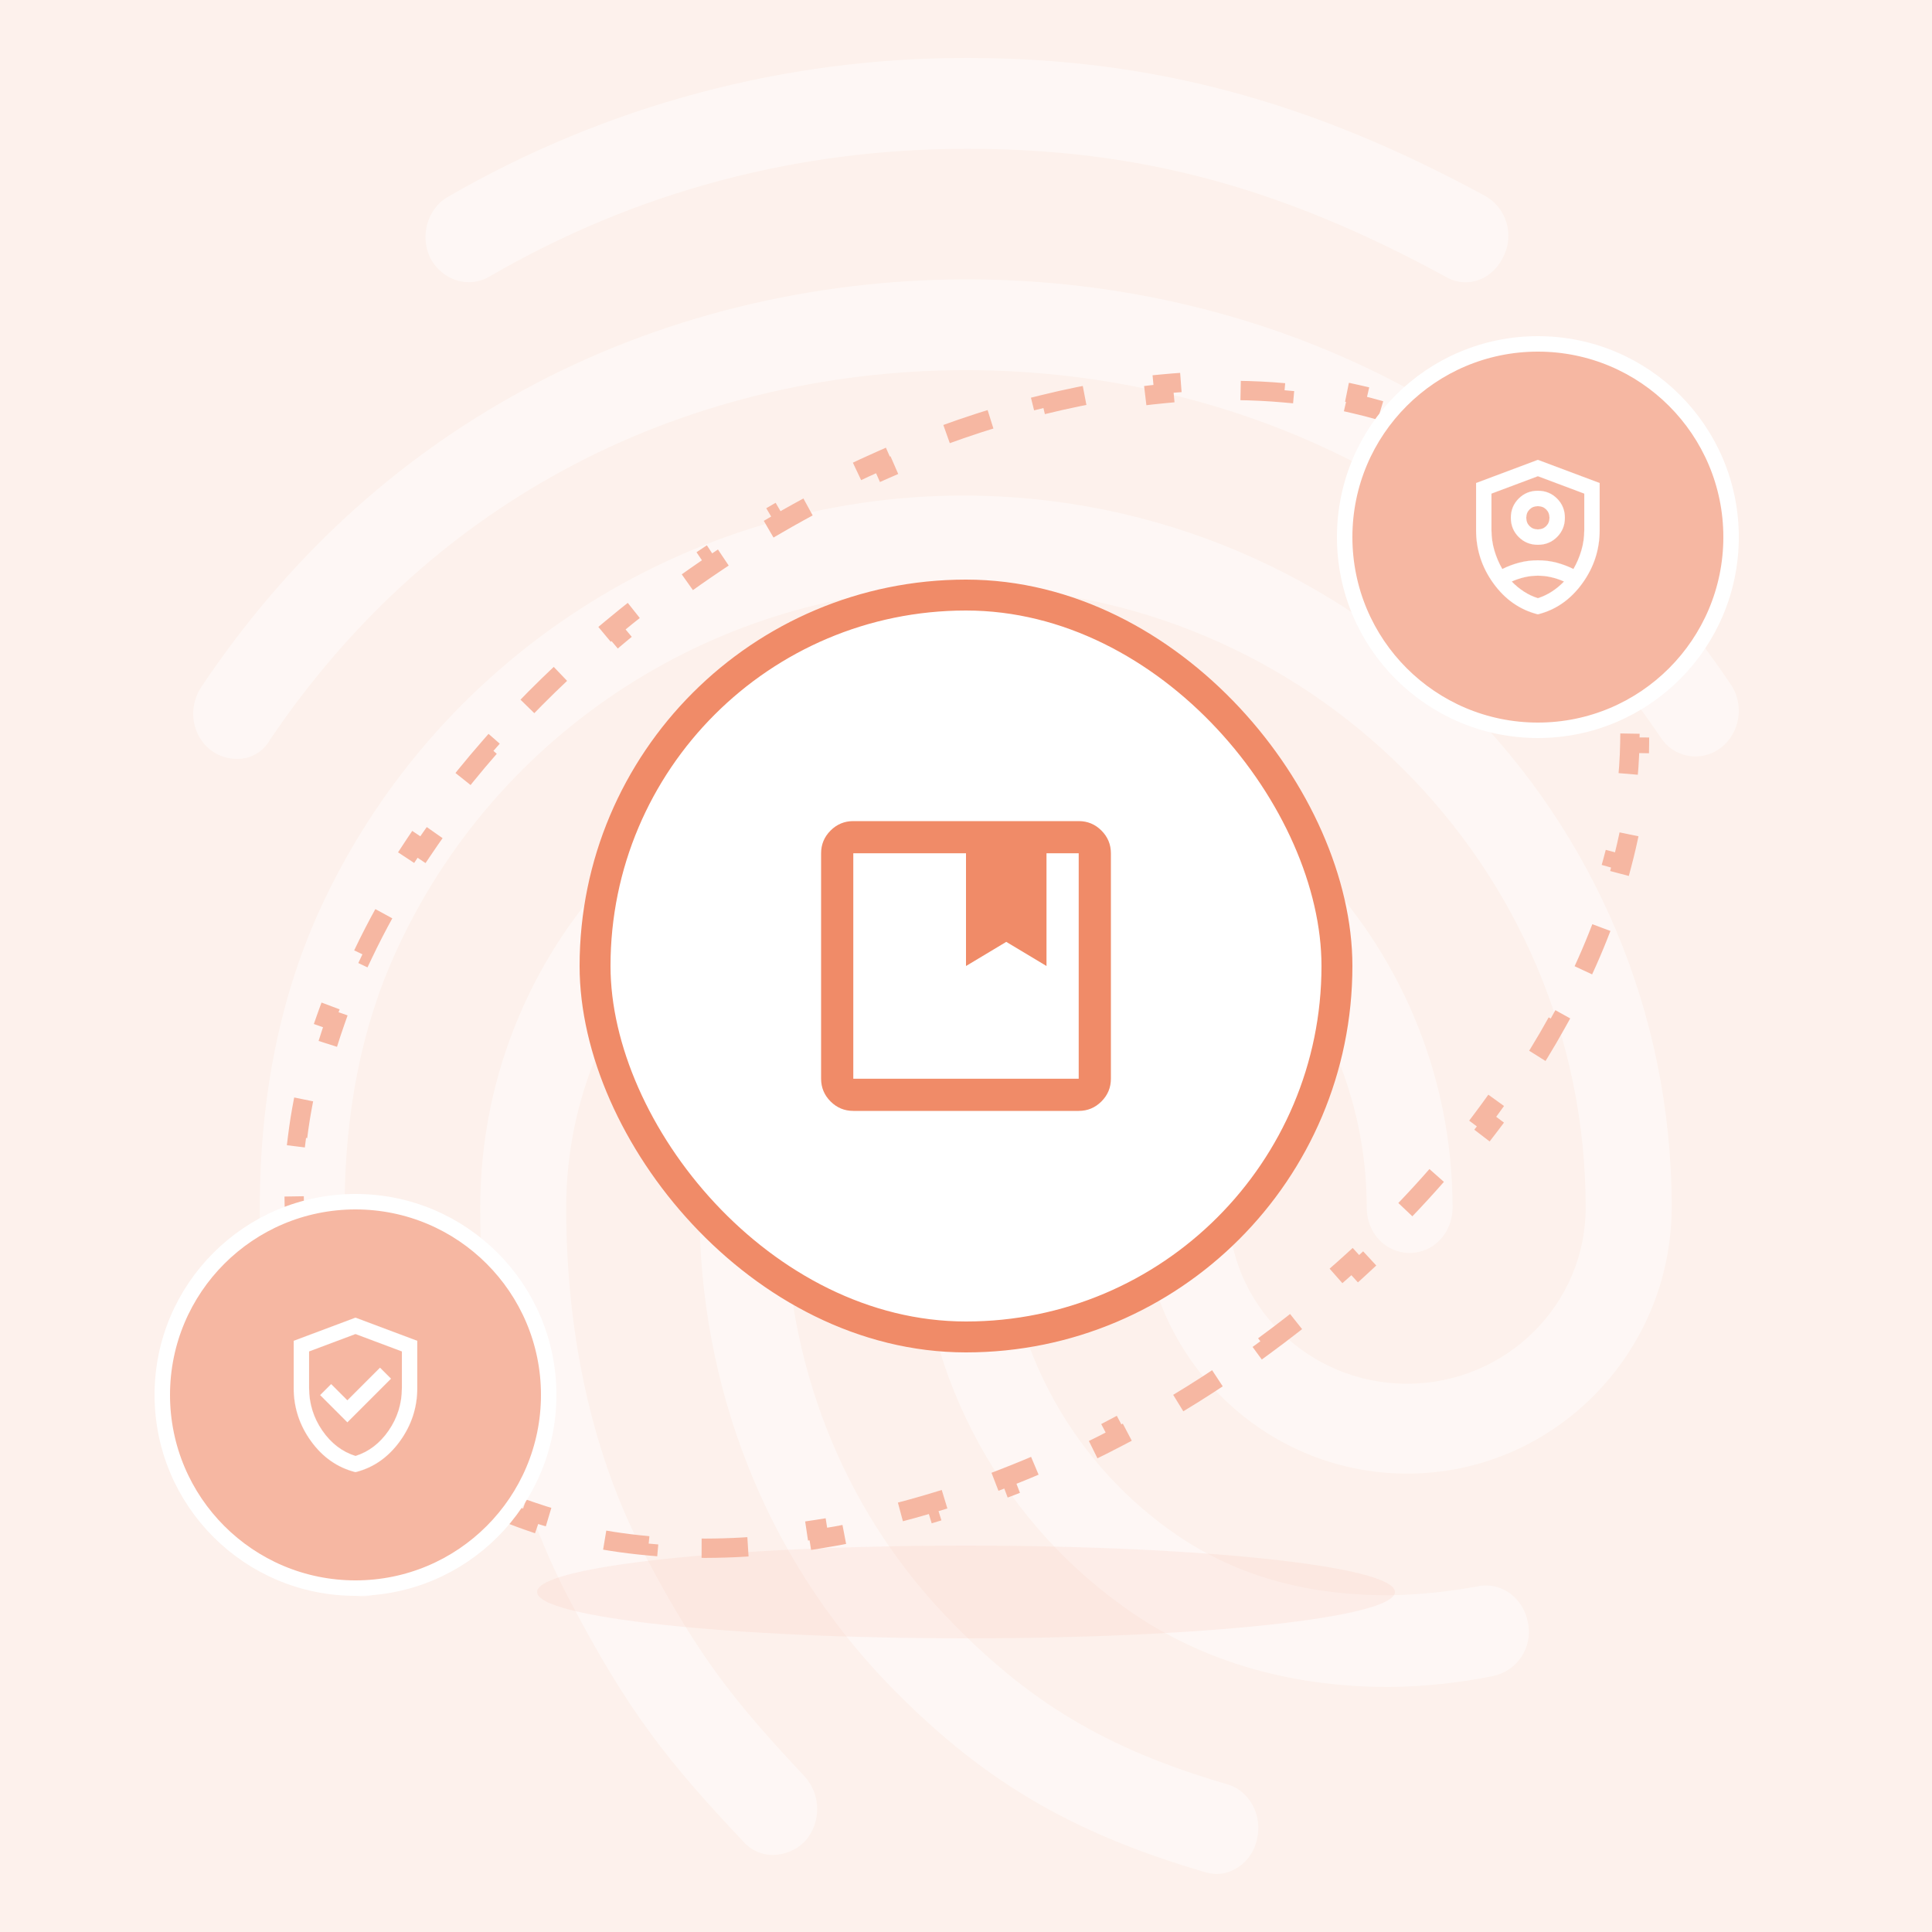 <svg width="500" height="500" viewBox="0 0 500 500" fill="none" xmlns="http://www.w3.org/2000/svg">
<rect width="500" height="500" fill="#FDF1EC"/>
<path opacity="0.45" d="M379.273 73.061C377.472 73.059 375.704 72.568 374.159 71.639C331.486 48.376 294.607 38.506 250.357 38.506C206.319 38.506 164.561 49.548 126.554 71.639C121.22 74.695 114.55 72.577 111.439 66.943C108.548 61.301 110.551 54.01 115.885 50.962C156.747 27.302 203.145 14.894 250.357 15.001C297.697 15.001 339.043 26.05 384.388 50.721C387.05 52.231 389.024 54.716 389.894 57.652C390.764 60.588 390.463 63.748 389.054 66.466C387.03 70.68 383.251 73.061 379.273 73.061ZM61.186 196.406C58.868 196.382 56.614 195.637 54.737 194.275C49.623 190.509 48.515 183.226 52.073 177.818C74.092 144.919 102.085 119.069 135.418 100.971C205.211 62.9 294.565 62.665 364.585 100.737C397.919 118.856 425.925 144.472 447.93 177.136C451.481 182.309 450.38 189.827 445.266 193.586C444.081 194.487 442.722 195.131 441.274 195.478C439.827 195.824 438.323 195.865 436.858 195.598C435.394 195.33 434.002 194.76 432.77 193.925C431.538 193.089 430.494 192.005 429.704 190.743C409.702 161.17 384.366 137.892 354.357 121.677C290.566 87.129 208.99 87.129 145.426 121.911C115.196 138.361 89.853 161.88 69.852 191.475C69 193.014 67.741 194.289 66.212 195.159C64.683 196.029 62.944 196.461 61.186 196.406ZM200.104 480.062C198.622 480.075 197.154 479.764 195.804 479.15C194.455 478.536 193.256 477.635 192.291 476.509C172.957 456.066 162.509 442.907 147.621 414.47C132.307 385.593 124.281 350.335 124.281 312.519C124.281 242.706 180.763 185.833 250.115 185.833C319.467 185.833 375.921 242.706 375.921 312.519C375.921 319.099 371.027 324.264 364.805 324.264C358.583 324.264 353.703 319.084 353.703 312.519C353.703 255.674 307.251 209.346 250.129 209.346C193.008 209.346 146.534 255.632 146.534 312.519C146.534 346.356 153.637 377.613 167.204 402.994C181.409 429.996 191.211 441.535 208.329 459.839C210.367 462.14 211.493 465.107 211.493 468.181C211.493 471.255 210.367 474.223 208.329 476.523C206.156 478.733 203.203 480.004 200.104 480.062ZM359.471 436.59C333.02 436.59 309.68 429.534 290.573 415.671C274.209 403.906 260.877 388.417 251.677 370.481C242.477 352.546 237.674 332.678 237.664 312.519C237.664 305.939 242.558 300.766 248.78 300.766C255.002 300.766 259.896 305.939 259.896 312.519C259.892 328.893 263.804 345.03 271.304 359.584C278.804 374.137 289.675 386.685 303.01 396.18C318.793 407.464 337.246 412.864 359.471 412.864C367.227 412.727 374.958 411.941 382.583 410.512C388.585 409.34 394.367 413.568 395.475 420.147C396.052 423.158 395.42 426.275 393.717 428.824C392.015 431.373 389.378 433.149 386.376 433.769C377.516 435.553 368.508 436.497 359.471 436.59ZM314.794 485C313.814 484.959 312.844 484.799 311.903 484.524C276.566 474.185 253.446 460.322 229.219 435.176C198.101 402.49 180.99 359.032 180.99 312.505C180.99 274.433 211.66 243.41 249.448 243.41C287.235 243.41 317.905 274.433 317.905 312.519C317.905 337.666 338.574 358.108 364.137 358.108C389.701 358.108 410.37 337.666 410.37 312.519C410.37 223.919 338.134 152.004 249.227 152.004C186.076 151.989 128.308 189.123 102.305 246.7C93.632 265.736 89.193 288.061 89.193 312.519C89.193 330.844 90.748 359.75 104.109 397.353C106.332 403.463 103.441 410.278 97.667 412.395C91.885 414.747 85.443 411.457 83.461 405.581C72.572 374.792 67.238 344.245 67.238 312.498C67.238 284.296 72.345 258.68 82.346 236.354C111.908 170.784 177.481 128.25 249.263 128.25C350.393 128.25 432.63 210.738 432.63 312.284C432.63 350.349 401.96 381.372 364.173 381.372C326.386 381.372 295.716 350.349 295.716 312.284C295.716 287.138 275.039 266.688 249.483 266.688C223.927 266.688 203.251 287.138 203.251 312.284C203.251 352.467 217.918 390.069 244.816 418.271C265.891 440.348 286.12 452.57 317.479 461.736C323.481 463.378 326.819 469.957 325.292 476.068C324.127 481.476 319.46 485 314.794 485Z" fill="white"/>
<path opacity="0.15" d="M250 400C188.698 400 139 405.372 139 412C139 418.628 188.698 424 250 424C311.302 424 361 418.628 361 412C361 405.372 311.302 400 250 400Z" fill="#F6B7A2"/>
<path d="M391.352 120.353C396.378 124.224 400.941 128.614 404.976 133.525L403.045 135.112C404.338 136.687 405.576 138.316 406.756 140.001C407.936 141.686 409.043 143.406 410.08 145.16L412.232 143.888C415.467 149.36 418.032 155.148 419.951 161.196L417.568 161.952C418.798 165.829 419.757 169.82 420.449 173.91L422.914 173.493C423.949 179.61 424.402 185.929 424.294 192.4L421.794 192.358C421.727 196.414 421.434 200.537 420.919 204.711L423.401 205.017C422.646 211.139 421.427 217.361 419.76 223.642L417.344 223.001C416.296 226.948 415.067 230.921 413.661 234.912L416.019 235.742C413.967 241.568 411.545 247.421 408.766 253.27L406.508 252.197C404.745 255.908 402.836 259.62 400.784 263.323L402.97 264.535C399.964 269.96 396.656 275.363 393.056 280.72L390.981 279.326C388.682 282.747 386.263 286.15 383.726 289.528L385.725 291.03C381.985 296.007 377.994 300.929 373.759 305.774L371.877 304.128C369.152 307.245 366.325 310.331 363.398 313.379L365.201 315.11C360.878 319.612 356.339 324.031 351.594 328.35L349.911 326.501C346.846 329.29 343.693 332.037 340.454 334.738L342.055 336.658C337.251 340.663 332.261 344.564 327.092 348.347L325.616 346.329C323.93 347.563 322.224 348.783 320.5 349.991C318.775 351.198 317.045 352.383 315.309 353.546L316.7 355.623C311.378 359.187 306.005 362.542 300.598 365.686L299.342 363.525C295.696 365.645 292.036 367.668 288.367 369.594L289.529 371.808C283.848 374.79 278.143 377.544 272.434 380.066L271.424 377.78C267.558 379.488 263.692 381.089 259.831 382.584L260.733 384.915C254.733 387.238 248.742 389.305 242.786 391.116L242.059 388.724C238.017 389.954 233.992 391.063 229.991 392.053L230.591 394.48C224.326 396.03 218.116 397.29 211.99 398.26L211.599 395.791C207.418 396.453 203.277 396.978 199.187 397.365L199.423 399.854C192.976 400.465 186.648 400.739 180.472 400.675L180.498 398.175C176.267 398.131 172.113 397.927 168.046 397.561L167.822 400.051C161.35 399.47 155.086 398.487 149.075 397.102L149.636 394.666C145.537 393.722 141.563 392.587 137.729 391.263L136.913 393.626C130.796 391.515 125.012 388.928 119.618 385.863L120.853 383.689C117.247 381.64 113.824 379.374 110.602 376.892L109.076 378.873C104.05 375.001 99.487 370.611 95.452 365.7L97.383 364.113C96.09 362.539 94.852 360.909 93.672 359.224C92.493 357.539 91.385 355.819 90.348 354.065L88.196 355.337C84.961 349.866 82.396 344.077 80.477 338.029L82.86 337.273C81.63 333.396 80.671 329.405 79.979 325.315L77.514 325.732C76.479 319.615 76.026 313.296 76.134 306.825L78.634 306.867C78.701 302.811 78.994 298.689 79.509 294.514L77.027 294.208C77.782 288.086 79.001 281.864 80.668 275.583L83.085 276.224C84.132 272.278 85.361 268.304 86.767 264.313L84.409 263.483C86.461 257.657 88.883 251.804 91.662 245.955L93.92 247.028C95.683 243.317 97.592 239.606 99.644 235.902L97.458 234.691C100.464 229.266 103.773 223.862 107.372 218.505L109.447 219.899C111.746 216.478 114.165 213.075 116.702 209.697L114.704 208.195C118.443 203.218 122.434 198.296 126.669 193.451L128.551 195.097C131.276 191.98 134.103 188.894 137.03 185.846L135.227 184.115C139.55 179.613 144.089 175.194 148.834 170.876L150.517 172.725C153.582 169.935 156.736 167.188 159.974 164.488L158.373 162.567C163.177 158.562 168.167 154.661 173.336 150.879L174.812 152.896C176.499 151.663 178.204 150.442 179.928 149.234C181.653 148.027 183.383 146.842 185.119 145.679L183.728 143.602C189.05 140.038 194.423 136.684 199.83 133.539L201.086 135.701C204.732 133.581 208.392 131.557 212.061 129.631L210.899 127.417C216.581 124.435 222.285 121.682 227.994 119.159L229.005 121.445C232.87 119.737 236.736 118.136 240.597 116.641L239.695 114.31C245.696 111.987 251.686 109.92 257.642 108.109L258.369 110.501C262.411 109.272 266.437 108.162 270.438 107.172L269.837 104.745C276.102 103.195 282.312 101.935 288.438 100.965L288.829 103.434C293.01 102.772 297.151 102.247 301.241 101.86L301.005 99.371C307.452 98.761 313.78 98.487 319.956 98.55L319.931 101.05C324.161 101.094 328.315 101.299 332.382 101.664L332.606 99.174C339.079 99.755 345.342 100.738 351.353 102.123L350.792 104.559C354.891 105.504 358.865 106.638 362.699 107.962L363.515 105.599C369.632 107.71 375.416 110.298 380.81 113.362L379.575 115.536C383.181 117.585 386.604 119.851 389.826 122.333L391.352 120.353Z" stroke="#F6B7A2" stroke-width="5" stroke-dasharray="12 18"/>
<circle cx="92" cy="361" r="50" fill="#F6B7A2" stroke="white" stroke-width="4"/>
<path d="M89.909 362.409L98.35 353.968L101.182 356.8L89.9 368.082L82.868 361.05L85.7 358.218L89.891 362.409L89.9 362.418L89.909 362.409ZM91.996 376.812L91.995 376.815L92.004 376.812C95.473 375.711 98.342 373.509 100.61 370.207C102.878 366.905 104.013 363.236 104.013 359.2V349.75V349.741L104.004 349.738L92.004 345.238L92.006 345.234L91.996 345.238L79.996 349.738L79.987 349.741V349.75V359.2C79.987 363.236 81.122 366.905 83.39 370.207C85.658 373.509 88.527 375.711 91.996 376.812ZM103.465 373.018C100.45 377.165 96.629 379.821 92 380.987C87.371 379.821 83.549 377.165 80.535 373.018C77.52 368.87 76.013 364.264 76.013 359.2V347.009L92 341.013L107.987 347.009V359.2C107.987 364.264 106.48 368.87 103.465 373.018Z" fill="white" stroke="white" stroke-width="0.025"/>
<circle cx="398" cy="139" r="50" fill="#F6B7A2" stroke="white" stroke-width="4"/>
<path d="M398.004 123.238L398.006 123.234L397.996 123.238L385.996 127.738L385.987 127.741V127.75V137.2C385.987 139.001 386.238 140.752 386.738 142.454C387.238 144.154 387.922 145.755 388.789 147.256L388.795 147.266L388.806 147.261C390.205 146.562 391.671 146.012 393.203 145.612C394.735 145.212 396.334 145.013 398 145.013C399.666 145.013 401.265 145.212 402.797 145.612C404.329 146.012 405.795 146.562 407.194 147.261L407.205 147.266L407.211 147.256C408.078 145.755 408.762 144.154 409.262 142.454C409.762 140.752 410.013 139.001 410.013 137.2V127.75V127.741L410.004 127.738L398.004 123.238ZM391.245 150.489L391.229 150.496L391.241 150.509C392.208 151.509 393.259 152.377 394.393 153.11C395.527 153.844 396.728 154.412 397.996 154.812L397.995 154.815L398.004 154.812C399.272 154.412 400.473 153.844 401.607 153.11C402.741 152.377 403.792 151.509 404.759 150.509L404.771 150.496L404.755 150.489C403.721 150.022 402.637 149.655 401.503 149.388C400.369 149.121 399.201 148.987 398 148.987C396.799 148.987 395.631 149.121 394.497 149.388C393.363 149.655 392.279 150.022 391.245 150.489ZM398 140.987C396.037 140.987 394.381 140.314 393.034 138.966C391.686 137.619 391.012 135.963 391.012 134C391.012 132.037 391.686 130.381 393.034 129.034C394.381 127.686 396.037 127.012 398 127.012C399.963 127.012 401.619 127.686 402.966 129.034C404.314 130.381 404.987 132.037 404.987 134C404.987 135.963 404.314 137.619 402.966 138.966C401.619 140.314 399.963 140.987 398 140.987ZM398 137.013C398.87 137.013 399.59 136.728 400.159 136.159C400.728 135.59 401.013 134.87 401.013 134C401.013 133.13 400.728 132.41 400.159 131.841C399.59 131.272 398.87 130.988 398 130.988C397.13 130.988 396.41 131.272 395.841 131.841C395.272 132.41 394.988 133.13 394.988 134C394.988 134.87 395.272 135.59 395.841 136.159C396.41 136.728 397.13 137.013 398 137.013ZM409.465 151.018C406.45 155.165 402.629 157.821 398 158.987C393.371 157.821 389.55 155.165 386.535 151.018C383.52 146.87 382.013 142.264 382.013 137.2V125.009L398 119.013L413.987 125.009V137.2C413.987 142.264 412.48 146.87 409.465 151.018Z" fill="white" stroke="white" stroke-width="0.025"/>
<rect x="154" y="154" width="192" height="192" rx="96" fill="white"/>
<rect x="154" y="154" width="192" height="192" rx="96" stroke="#F08B68" stroke-width="8"/>
<mask id="mask0_11_1138" style="mask-type:alpha" maskUnits="userSpaceOnUse" x="200" y="200" width="100" height="100">
<rect x="200" y="200" width="100" height="100" fill="#D9D9D9"/>
</mask>
<g mask="url(#mask0_11_1138)">
<path d="M220.833 287.5C218.542 287.5 216.58 286.684 214.948 285.052C213.316 283.42 212.5 281.458 212.5 279.167V220.833C212.5 218.542 213.316 216.58 214.948 214.948C216.58 213.316 218.542 212.5 220.833 212.5H279.167C281.458 212.5 283.42 213.316 285.052 214.948C286.684 216.58 287.5 218.542 287.5 220.833V279.167C287.5 281.458 286.684 283.42 285.052 285.052C283.42 286.684 281.458 287.5 279.167 287.5H220.833ZM220.833 220.833V279.167H279.167V220.833H270.833V250L260.417 243.75L250 250V220.833H220.833Z" fill="#F08B68"/>
</g>
</svg>
